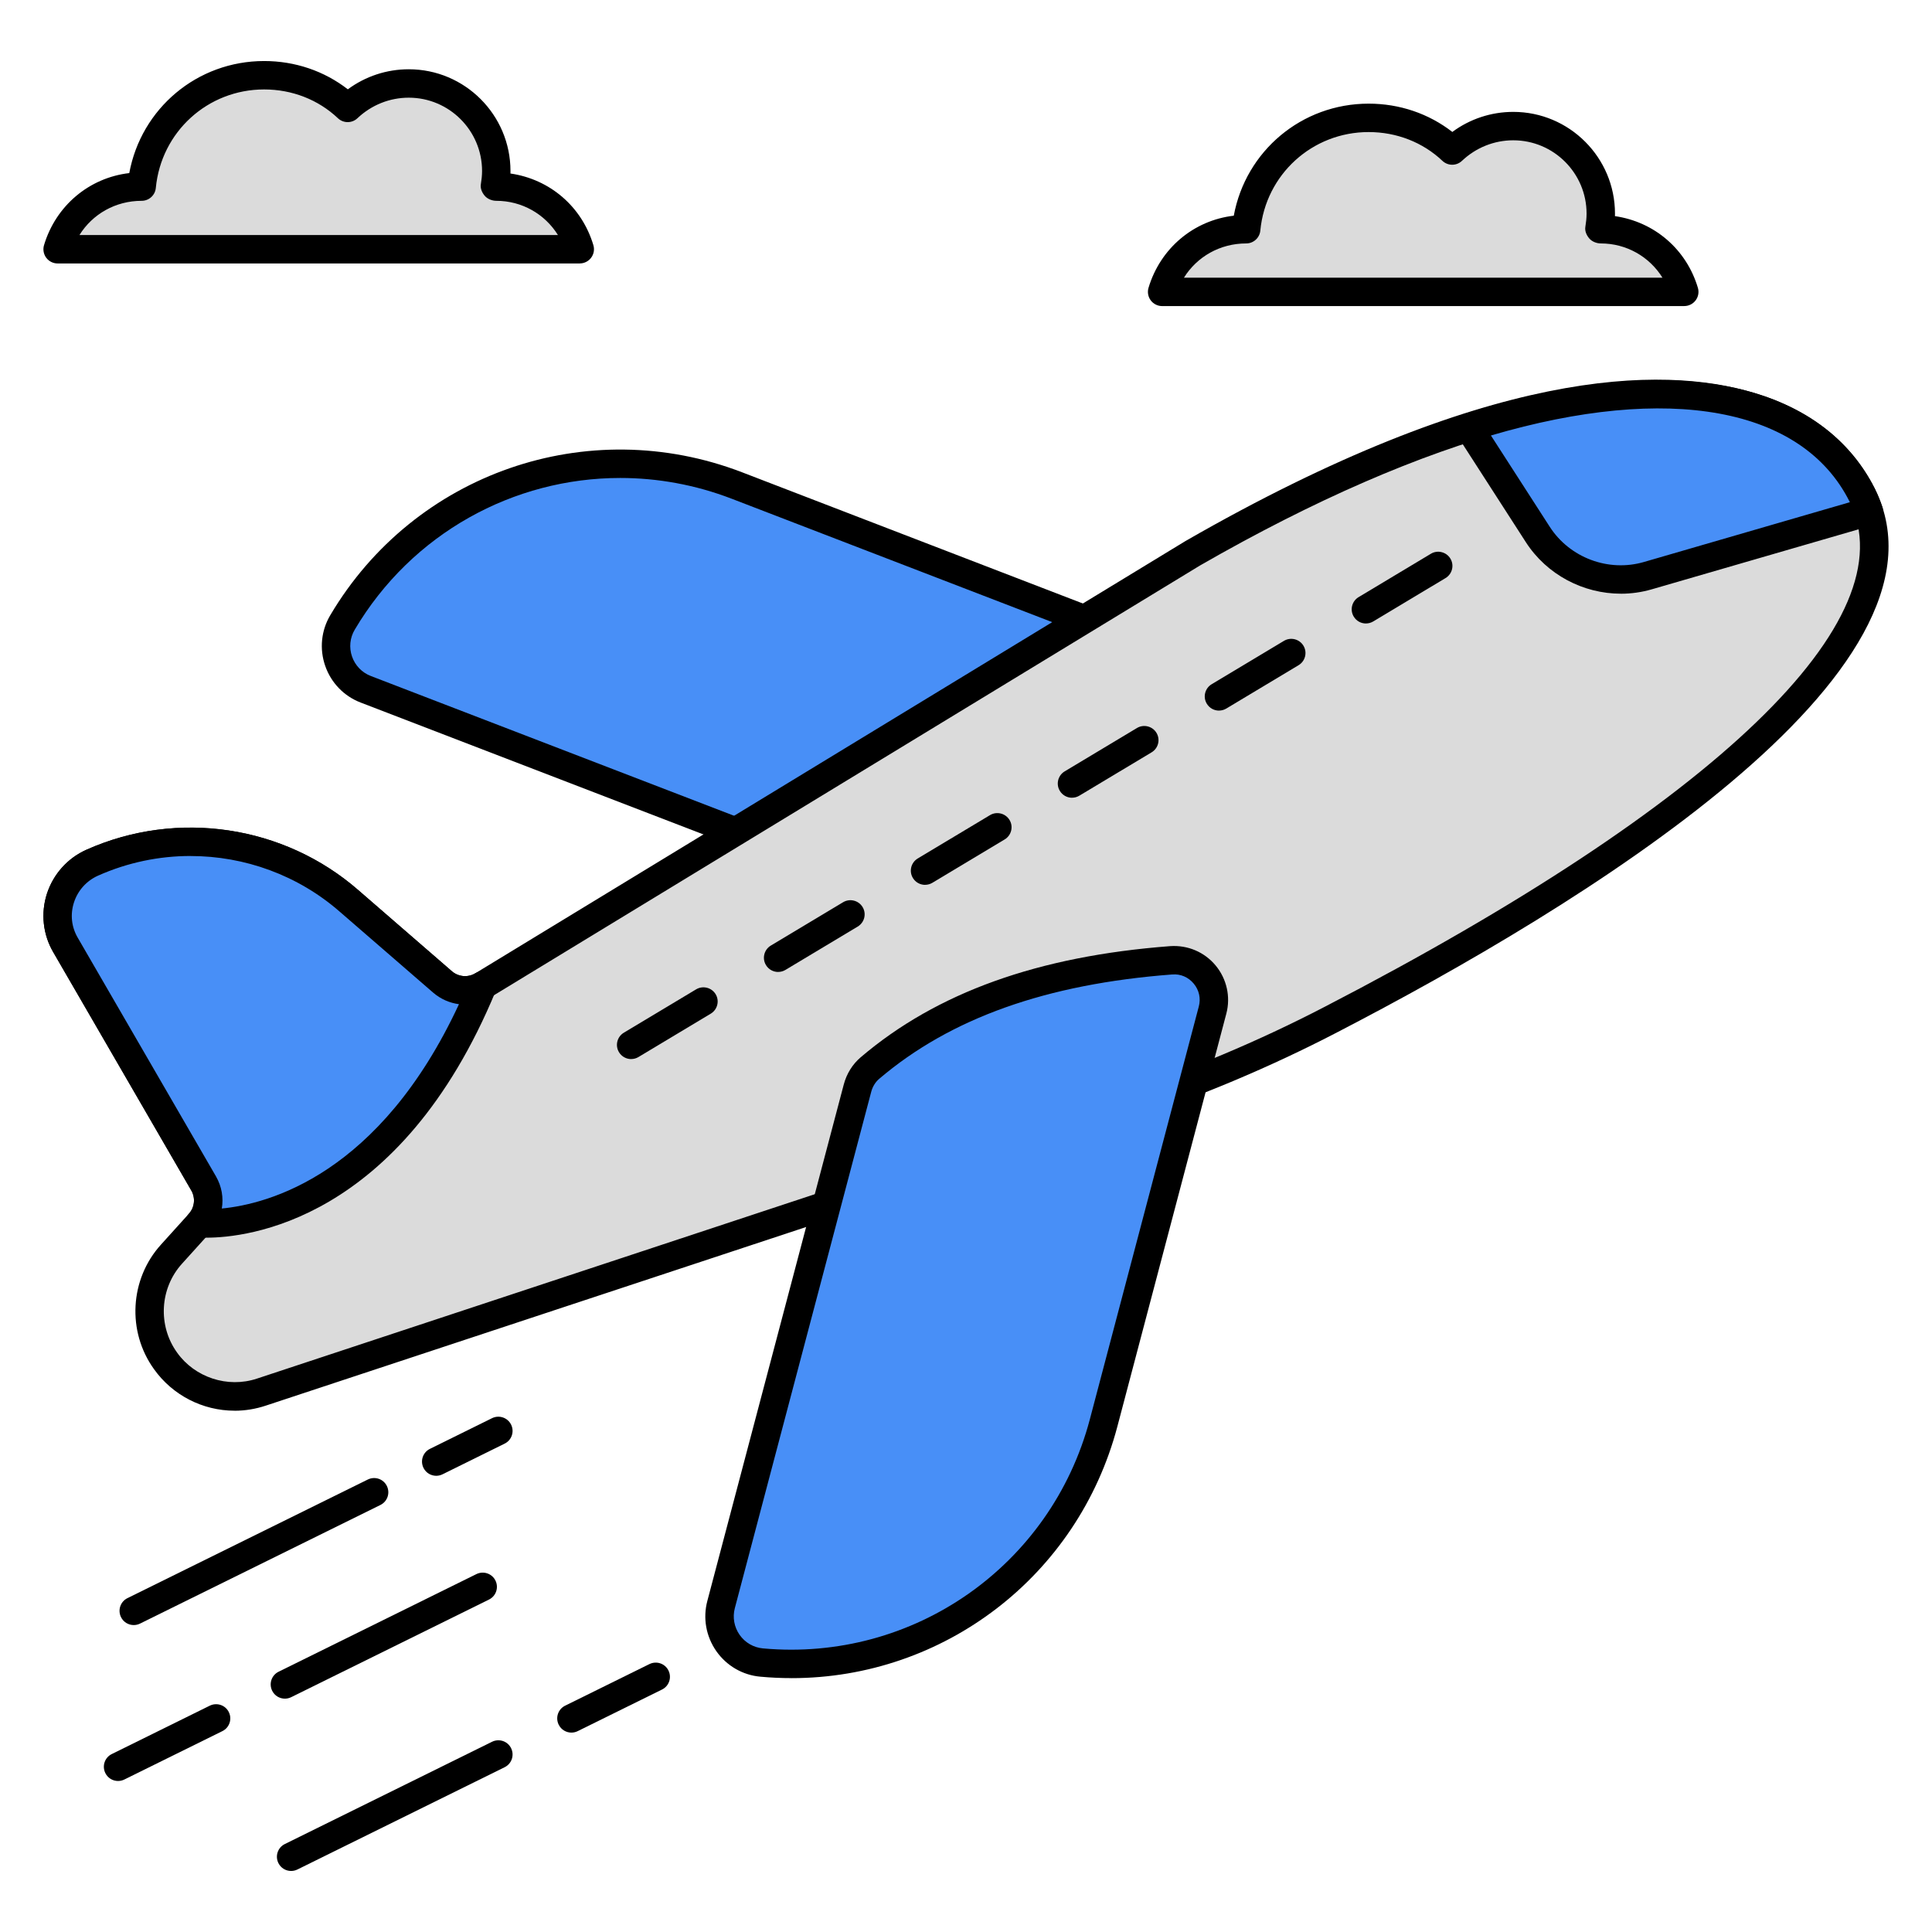 <svg id="Layer_1" enable-background="new 0 0 68 68" viewBox="0 0 68 68" xmlns="http://www.w3.org/2000/svg"><g><g><g><path d="m41.741 23.174-15.807-6.086c-5.26-2.019-11.1.125-13.879 4.819-.517.868-.118 1.996.819 2.354l17.949 6.906z" fill="#488ff7"/><path d="m30.824 31.667c-.061 0-.121-.011-.18-.033l-17.949-6.906c-.586-.224-1.042-.694-1.249-1.292-.207-.595-.142-1.246.18-1.785 2.96-5 9.052-7.116 14.488-5.03l15.807 6.086c.171.066.292.22.316.401.023.181-.053.361-.201.469l-10.917 7.993c-.087.064-.19.097-.295.097zm-8.994-14.844c-3.748 0-7.334 1.943-9.344 5.339-.171.286-.205.63-.096.945.11.318.352.568.662.686l17.696 6.809 9.958-7.291-14.952-5.757c-1.288-.495-2.616-.731-3.925-.731z"/></g><g><path d="m46.85 35.883c-2.405 1.251-4.914 2.294-7.489 3.145l-30.157 9.969c-.311.104-.629.155-.947.155-.94 0-1.858-.451-2.427-1.251-.829-1.147-.74-2.716.207-3.76l.984-1.088c.348-.385.407-.947.148-1.399l-4.862-8.392c-.614-1.051-.17-2.405.947-2.901 2.96-1.317 6.498-.866 9.036 1.347l3.293 2.856c.392.34.962.385 1.406.119l24.999-15.216c13.846-7.956 21.425-6.298 23.556-2.043 2.487 4.981-6.187 11.981-18.694 18.457z" fill="#dbdbdb"/><path d="m8.256 49.652c-1.123 0-2.183-.546-2.834-1.46-.959-1.327-.857-3.172.244-4.386l.982-1.087c.203-.224.237-.551.086-.814l-4.861-8.391c-.362-.619-.443-1.369-.222-2.055.224-.692.733-1.258 1.398-1.553 3.189-1.418 6.946-.859 9.567 1.427l3.292 2.855c.226.195.562.224.822.068l24.996-15.214c10.612-6.097 16.736-6.201 20.008-5.216 1.975.595 3.446 1.763 4.255 3.377 3.223 6.453-10.465 14.751-18.911 19.124-2.368 1.232-4.913 2.301-7.562 3.176l-30.157 9.969c-.359.12-.731.181-1.104.181zm-1.547-19.523c-1.103 0-2.211.226-3.253.69-.406.18-.717.525-.853.946-.137.422-.089.864.134 1.245l4.863 8.395c.368.643.283 1.439-.211 1.985l-.982 1.087c-.786.866-.858 2.183-.173 3.131.62.871 1.776 1.259 2.811.914l30.158-9.969c2.599-.859 5.094-1.907 7.416-3.114 0-0 0-0.0.001-0 13.815-7.153 20.55-13.637 18.476-17.789-.682-1.362-1.944-2.354-3.649-2.867-4.361-1.313-11.181.506-19.21 5.12l-24.988 15.209c-.639.382-1.438.313-1.993-.168l-3.293-2.856c-1.476-1.287-3.354-1.958-5.253-1.958z"/></g><g><path d="m65.78 18.004-7.778 2.257c-1.473.429-3.049-.163-3.878-1.45l-2.427-3.767c7.771-2.464 12.277-.74 13.846 2.383.096.193.17.385.237.577z" fill="#488ff7"/><path d="m57.049 20.896c-1.324 0-2.606-.667-3.346-1.816l-2.426-3.766c-.085-.131-.104-.294-.051-.44s.171-.26.319-.307c7.089-2.248 12.486-1.261 14.444 2.635.106.213.189.426.263.639.045.129.034.271-.028.393-.063.122-.174.212-.305.25l-7.778 2.257c-.36.105-.729.156-1.093.156zm-4.573-5.568 2.068 3.21c.704 1.095 2.069 1.606 3.318 1.242l7.247-2.104c-.004-.009-.009-.018-.013-.026-1.663-3.311-6.356-4.163-12.621-2.322z"/></g><g><path d="m48.076 21.945c-.169 0-.335-.086-.429-.243-.143-.237-.065-.544.172-.686l2.544-1.526c.234-.141.544-.065.686.171.143.237.065.544-.172.686l-2.544 1.526c-.08.048-.169.071-.257.071z"/></g><g><path d="m42.904 25.011c-.169 0-.335-.086-.429-.243-.143-.237-.065-.544.172-.686l2.544-1.526c.235-.141.543-.066.686.171.143.237.065.544-.172.686l-2.544 1.526c-.08.048-.169.071-.257.071z"/></g><g><path d="m37.731 28.078c-.169 0-.335-.086-.429-.243-.143-.237-.065-.544.172-.686l2.544-1.526c.234-.141.544-.065.686.171.143.237.065.544-.172.686l-2.544 1.526c-.08.048-.169.071-.257.071z"/></g><g><path d="m32.559 31.144c-.169 0-.335-.086-.429-.243-.143-.237-.065-.544.172-.686l2.544-1.526c.235-.14.543-.065.686.171s.065.544-.172.686l-2.544 1.526c-.08.048-.169.071-.257.071z"/></g><g><path d="m27.388 34.21c-.169 0-.335-.086-.429-.243-.143-.237-.065-.544.172-.686l2.544-1.526c.235-.14.543-.066.686.171.143.237.065.544-.172.686l-2.544 1.526c-.08.048-.169.071-.257.071z"/></g><g><path d="m22.215 37.276c-.169 0-.335-.086-.429-.243-.143-.237-.065-.544.172-.686l2.544-1.526c.235-.14.543-.065.686.171s.065.544-.172.686l-2.544 1.526c-.08.048-.169.071-.257.071z"/></g><g><path d="m41.224 33.8c.954-.072 1.699.823 1.455 1.748l-3.837 14.539c-1.443 5.447-6.601 8.925-12.033 8.429-1.006-.089-1.687-1.073-1.428-2.042l4.8-18.171c.073-.275.224-.528.44-.712 2.728-2.32 6.35-3.468 10.603-3.79z" fill="#488ff7"/><path d="m27.859 59.064c-.363 0-.729-.016-1.097-.05-.623-.055-1.188-.383-1.55-.899-.362-.518-.478-1.163-.315-1.771l4.8-18.17c.101-.383.309-.717.601-.965 2.676-2.276 6.237-3.555 10.888-3.908.621-.042 1.207.208 1.599.679.393.471.534 1.105.378 1.696l-3.837 14.539c-1.396 5.27-6.117 8.85-11.466 8.85zm13.402-24.766c-4.433.336-7.807 1.538-10.316 3.673-.134.113-.233.276-.281.458l-4.8 18.172c-.086.322-.024.665.168.94.191.274.491.447.82.477 5.292.482 10.141-2.905 11.506-8.059l3.837-14.538c.074-.283.009-.575-.18-.801-.188-.227-.463-.347-.754-.321z"/></g><g><path d="m16.989 34.684c-3.7 8.94-9.97 8.37-9.97 8.37.35-.38.41-.95.15-1.4l-4.86-8.39c-.62-1.05-.17-2.41.94-2.9 2.96-1.32 6.5-.87 9.04 1.35l3.29 2.85c.4.34.97.39 1.41.12z" fill="#488ff7"/><path d="m7.277 43.562c-.169 0-.274-.008-.304-.011-.19-.017-.354-.141-.422-.318s-.029-.379.1-.519c.2-.217.234-.551.085-.811l-4.86-8.39c-.363-.616-.446-1.366-.225-2.055.224-.693.731-1.26 1.396-1.553 3.193-1.423 6.948-.862 9.571 1.431l3.288 2.849c.234.199.566.229.821.071.187-.113.422-.094.586.046.165.141.221.372.138.572-3.376 8.157-8.818 8.688-10.174 8.688zm-.57-13.434c-1.103 0-2.212.227-3.254.691-.405.179-.714.523-.85.945-.136.423-.088.865.136 1.245l4.862 8.394c.204.354.271.754.206 1.133 1.63-.158 5.559-1.187 8.347-7.192-.323-.042-.637-.176-.899-.399l-3.293-2.853c-1.476-1.29-3.354-1.963-5.255-1.963z"/></g><g><path d="m4.707 57.197c-.184 0-.361-.102-.448-.279-.122-.248-.021-.547.227-.669l8.46-4.175c.249-.122.548-.021.67.227s.021.547-.227.669l-8.46 4.175c-.071.035-.147.052-.222.052z"/></g><g><path d="m15.353 51.943c-.184 0-.361-.102-.448-.279-.122-.248-.021-.547.227-.669l2.187-1.08c.245-.121.547-.022.67.227.122.248.021.547-.227.669l-2.187 1.08c-.071.035-.146.052-.222.052z"/></g><g><path d="m4.155 62.685c-.184 0-.361-.102-.448-.279-.122-.248-.021-.547.227-.669l3.45-1.703c.249-.121.548-.021.67.227.122.248.021.547-.227.669l-3.45 1.703c-.071.035-.147.052-.222.052z"/></g><g><path d="m10.027 59.787c-.184 0-.361-.102-.448-.279-.122-.248-.021-.547.227-.669l6.962-3.436c.248-.121.548-.021.67.227s.021.547-.227.669l-6.962 3.436c-.071.035-.147.052-.222.052z"/></g><g><path d="m10.246 65.852c-.184 0-.361-.102-.448-.279-.122-.248-.021-.547.227-.669l7.294-3.6c.249-.122.549-.021.67.227.122.248.021.547-.227.669l-7.294 3.6c-.071.035-.147.052-.222.052z"/></g><g><path d="m20.112 60.982c-.184 0-.361-.102-.448-.279-.122-.248-.021-.547.227-.669l2.967-1.464c.249-.121.548-.021.67.227.122.248.021.547-.227.669l-2.967 1.464c-.071.035-.147.052-.222.052z"/></g></g><g><path d="m20.405 8.773c-.379-1.271-1.545-2.205-2.938-2.205h-.05c.03-.18.05-.36.05-.55 0-1.7-1.38-3.08-3.08-3.08-.84 0-1.59.33-2.15.86-.76-.72-1.8-1.15-2.94-1.15-2.25 0-4.1 1.72-4.31 3.92-.01 0-.01 0-.02 0-1.394 0-2.559.934-2.938 2.205h18.377z" fill="#dbdbdb"/><path d="m20.405 9.273h-18.377c-.158 0-.307-.075-.401-.201-.094-.127-.123-.291-.078-.442.418-1.396 1.595-2.375 3.001-2.538.42-2.276 2.39-3.944 4.747-3.944 1.087 0 2.116.351 2.945.996.62-.458 1.367-.706 2.145-.706 1.974 0 3.58 1.606 3.58 3.58 0 .03 0 .06-.001.089 1.39.202 2.514 1.165 2.919 2.523.045.151.016.315-.079.441-.094.126-.242.201-.4.201zm-17.608-1h16.841c-.461-.741-1.269-1.205-2.171-1.205-.147 0-.312-.065-.406-.177-.096-.112-.161-.261-.137-.406.025-.153.043-.306.043-.467 0-1.423-1.157-2.58-2.58-2.58-.672 0-1.313.257-1.806.723-.193.183-.494.183-.688 0-.69-.653-1.612-1.013-2.597-1.013-1.984 0-3.623 1.491-3.812 3.467-.024.257-.24.453-.498.453-.918 0-1.729.464-2.19 1.205z"/></g><g><path d="m59.28 10.273c-.379-1.271-1.545-2.205-2.938-2.205h-.05c.03-.18.05-.36.05-.55 0-1.7-1.38-3.08-3.08-3.08-.84 0-1.59.33-2.15.86-.76-.72-1.8-1.15-2.94-1.15-2.25 0-4.1 1.72-4.31 3.92-.01 0-.01 0-.02 0-1.394 0-2.559.934-2.938 2.205h18.377z" fill="#dbdbdb"/><path d="m59.28 10.773h-18.377c-.158 0-.307-.075-.401-.201-.094-.127-.123-.291-.078-.442.418-1.396 1.595-2.375 3.001-2.538.42-2.276 2.39-3.944 4.747-3.944 1.087 0 2.116.351 2.945.996.62-.458 1.367-.706 2.145-.706 1.974 0 3.58 1.606 3.58 3.58 0 .03 0 .06-.001.089 1.39.202 2.514 1.165 2.919 2.523.045.151.016.315-.079.441-.094.126-.242.201-.4.201zm-17.608-1h16.841c-.461-.741-1.269-1.205-2.171-1.205-.147 0-.312-.065-.406-.177-.096-.112-.161-.261-.137-.406.025-.153.043-.306.043-.467 0-1.423-1.157-2.58-2.58-2.58-.672 0-1.313.257-1.806.723-.193.183-.494.183-.688 0-.69-.653-1.612-1.013-2.597-1.013-1.984 0-3.623 1.491-3.812 3.467-.024.257-.24.453-.498.453-.918 0-1.729.464-2.19 1.205z"/></g></g></svg>